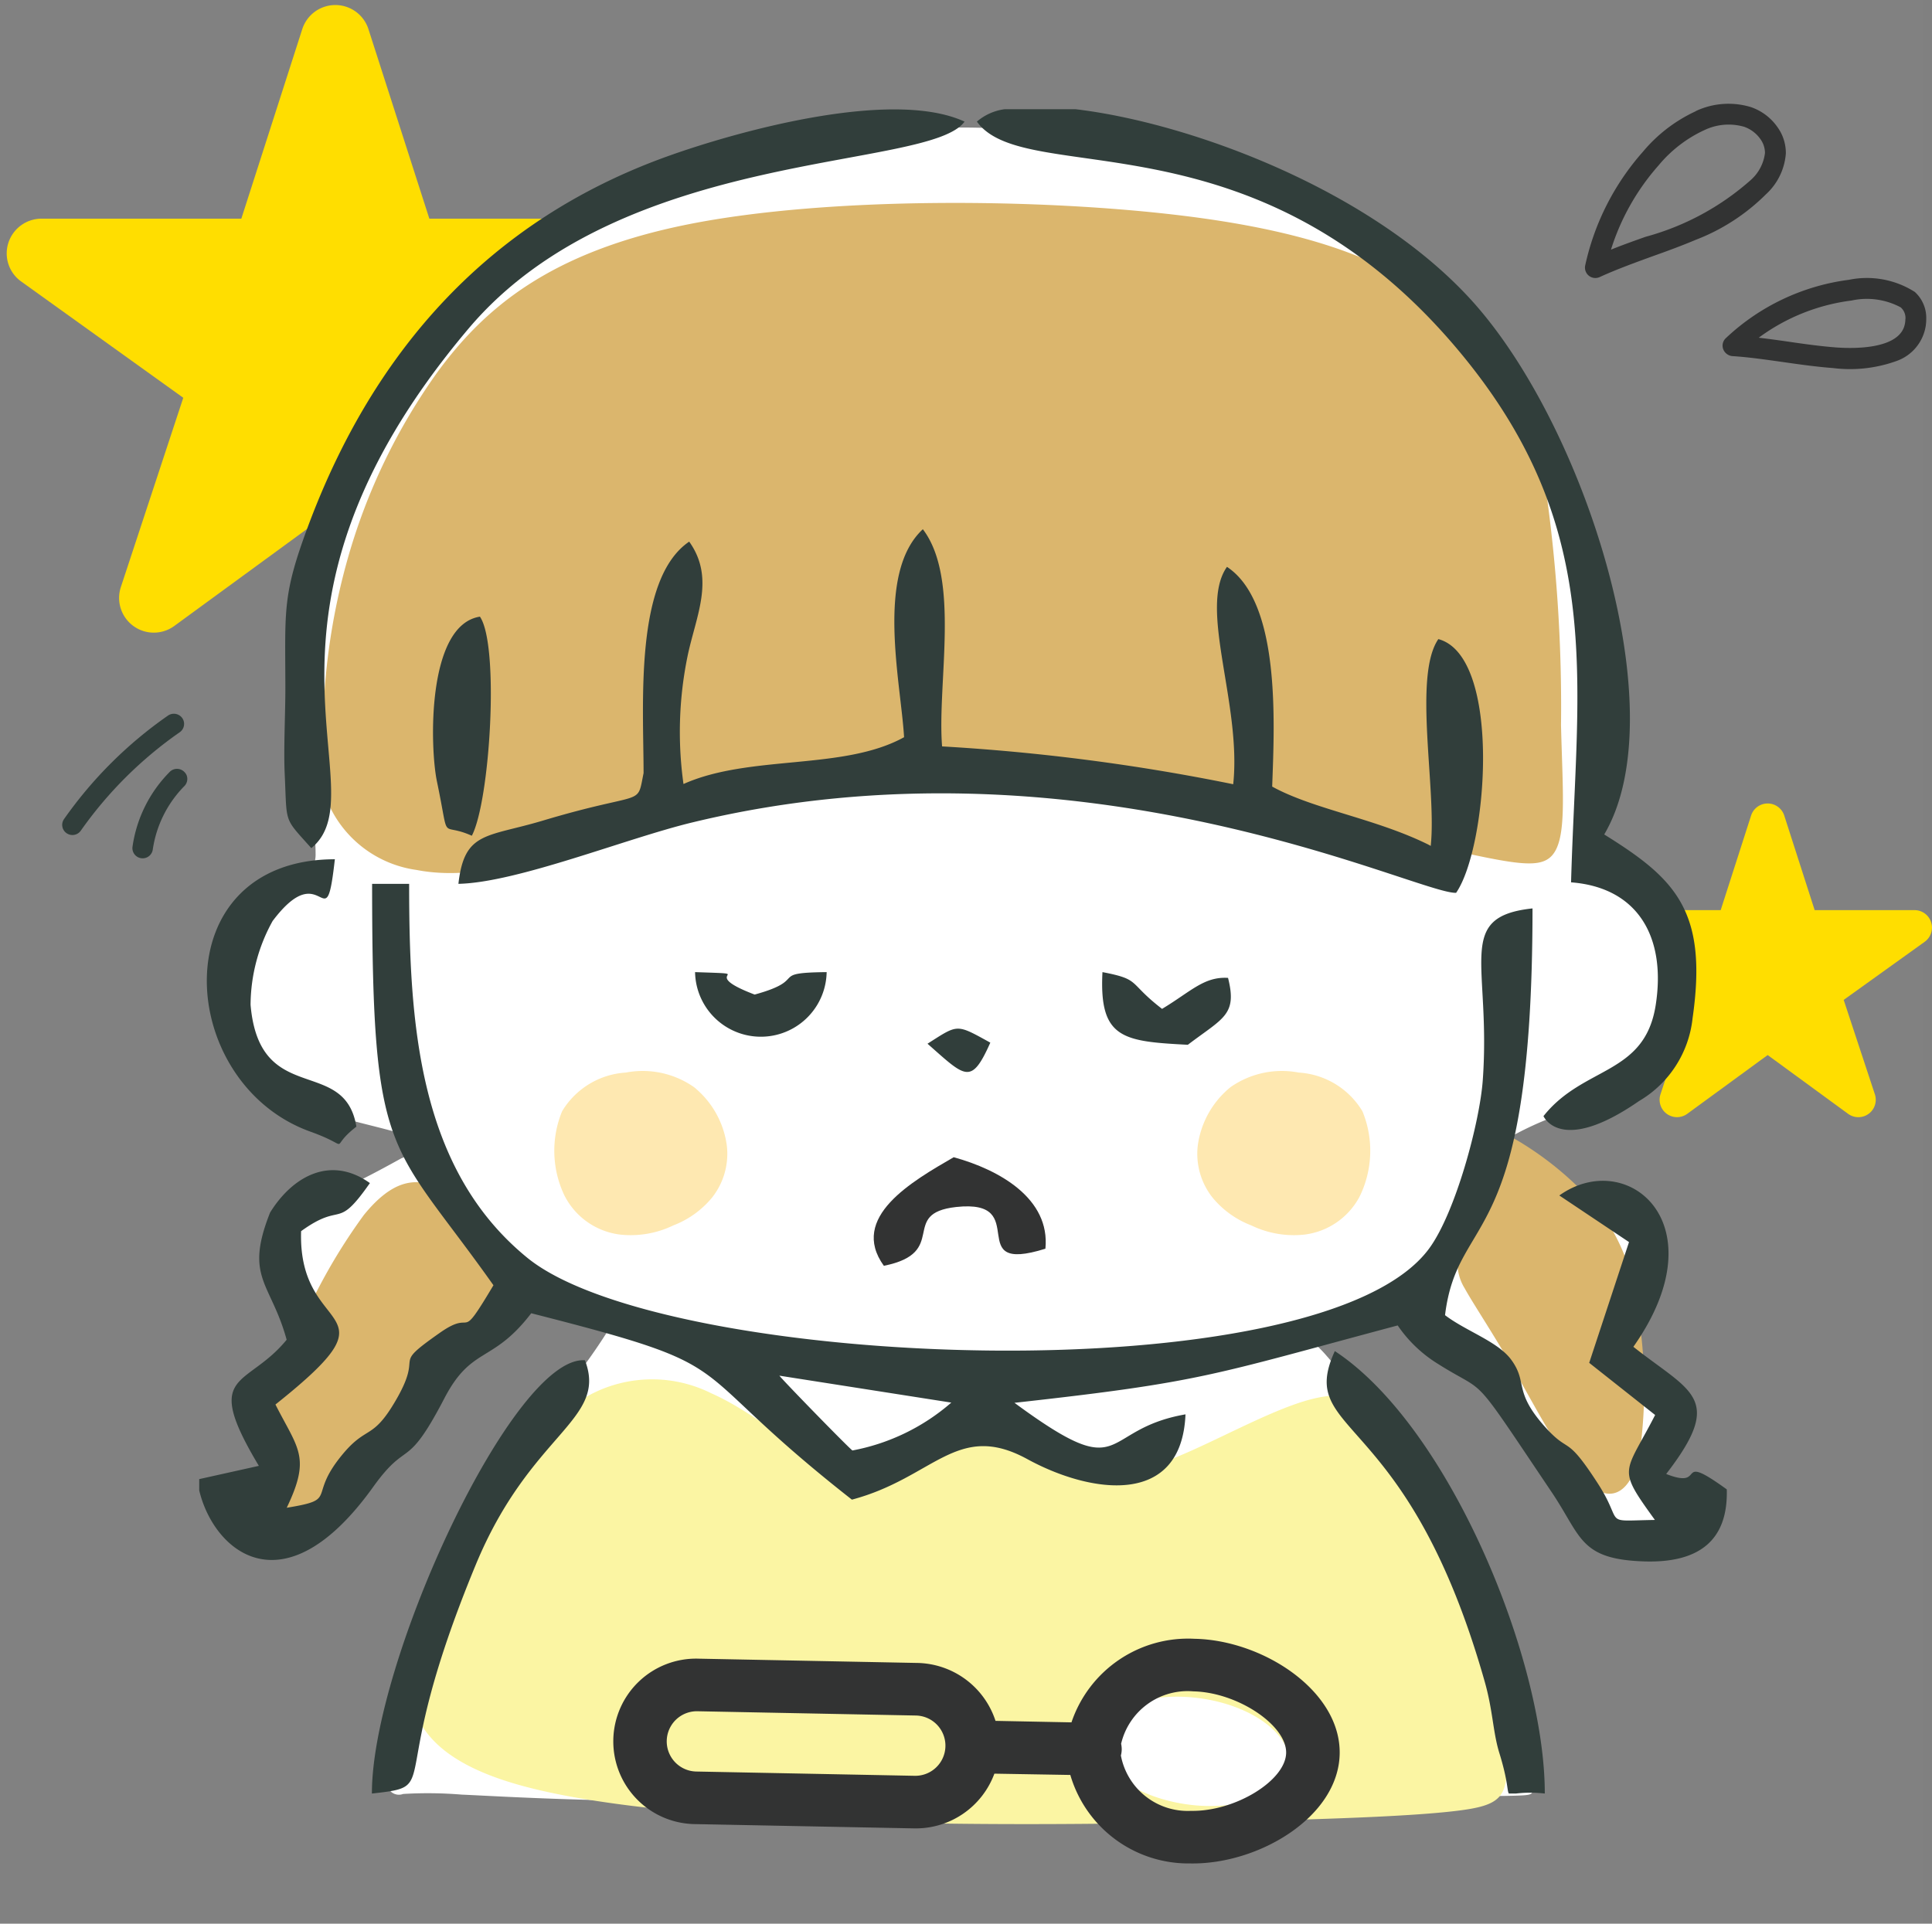 <svg id="deco_trouble13.svg" xmlns="http://www.w3.org/2000/svg" width="90.375" height="90" viewBox="0 0 90.375 90">
  <rect x="0" y="0" width="90.375" height="90" fill="#808080" stroke="none"/>
  <defs>
    <style>
      .cls-1, .cls-4 {
        fill: #fff;
      }

      .cls-1 {
        opacity: 0.01;
      }

      .cls-2 {
        fill: #ffde00;
      }

      .cls-2, .cls-3, .cls-4, .cls-5, .cls-6, .cls-7, .cls-8 {
        fill-rule: evenodd;
      }

      .cls-3 {
        fill: #323333;
      }

      .cls-5 {
        fill: #fbf5a3;
      }

      .cls-6 {
        fill: #dbb66d;
      }

      .cls-7 {
        fill: #fee8b1;
      }

      .cls-8 {
        fill: #313e3b;
      }
    </style>
  </defs>
  <rect id="長方形_1560" data-name="長方形 1560" class="cls-1" width="90" height="90"/>
  <path id="シェイプ_2539" data-name="シェイプ 2539" class="cls-2" d="M644.335,1905.15a0.814,0.814,0,0,0-.774-0.57h-4.675l-1.424-4.43a0.815,0.815,0,0,0-1.548,0l-1.424,4.43h-4.674a0.818,0.818,0,0,0-.475,1.48l3.791,2.72-1.459,4.42a0.814,0.814,0,0,0,1.253.91l3.762-2.75,3.762,2.75a0.814,0.814,0,0,0,1.254-.91l-1.46-4.42,3.791-2.72A0.819,0.819,0,0,0,644.335,1905.15Z" transform="translate(-554 -1862)"/>
  <path id="シェイプ_2539-2" data-name="シェイプ 2539" class="cls-2" d="M584.982,1873.36a1.631,1.631,0,0,0-1.549-1.13h-9.349l-2.847-8.86a1.626,1.626,0,0,0-3.1,0l-2.848,8.86h-9.348a1.631,1.631,0,0,0-1.549,1.13,1.613,1.613,0,0,0,.6,1.81l7.581,5.44-2.918,8.85a1.624,1.624,0,0,0,2.506,1.82l7.525-5.5,7.524,5.5a1.625,1.625,0,0,0,2.507-1.82l-2.919-8.85,7.581-5.44A1.613,1.613,0,0,0,584.982,1873.36Z" transform="translate(-554 -1862)"/>
  <path id="シェイプ_557" data-name="シェイプ 557" class="cls-3" d="M636.608,1871.09a2.874,2.874,0,0,0,.93-1.91,2.063,2.063,0,0,0-.383-1.22h0a2.5,2.5,0,0,0-1.253-.95,3.6,3.6,0,0,0-2.562.18c-0.009.01-.019,0.01-0.029,0.02a7.084,7.084,0,0,0-2.459,1.89,11.805,11.805,0,0,0-2.7,5.32,0.486,0.486,0,0,0,.683.54c0.788-.36,1.642-0.67,2.467-0.97,0.675-.24,1.357-0.49,2.021-0.77A9.439,9.439,0,0,0,636.608,1871.09Zm-7.25,2.59a10.831,10.831,0,0,1,2.225-3.94,6.11,6.11,0,0,1,2.116-1.64c0.008,0,.016-0.01.024-0.01a2.619,2.619,0,0,1,1.86-.16,1.556,1.556,0,0,1,.767.58,1.116,1.116,0,0,1,.212.65,2.018,2.018,0,0,1-.662,1.26,12.236,12.236,0,0,1-4.927,2.66C630.439,1873.27,629.9,1873.46,629.358,1873.68Zm14.2,1.97a4.174,4.174,0,0,0-3.066-.56,10.31,10.31,0,0,0-5.76,2.73,0.476,0.476,0,0,0-.126.51,0.508,0.508,0,0,0,.424.33c0.791,0.05,1.6.17,2.388,0.28,0.761,0.11,1.548.22,2.332,0.28a6.42,6.42,0,0,0,2.964-.33,2.083,2.083,0,0,0,1.369-1.65,2.41,2.41,0,0,0,.023-0.32h0A1.64,1.64,0,0,0,643.562,1875.65Zm-0.428,1.27a1.213,1.213,0,0,1-.014.18c-0.183,1.3-2.562,1.21-3.287,1.15-0.754-.06-1.526-0.17-2.272-0.28-0.424-.06-0.854-0.12-1.288-0.17a9.263,9.263,0,0,1,4.343-1.74,3.357,3.357,0,0,1,2.3.32A0.667,0.667,0,0,1,643.134,1876.92Z" transform="translate(-554 -1862)"/>
  <g id="グループ_16" data-name="グループ 16">
    <path id="parts" class="cls-4" d="M572.491,1944.11c0.294-1.27.866-3.54,1.568-5.71a31.049,31.049,0,0,1,2.652-6.18,44.8,44.8,0,0,1,3.609-5.05,27,27,0,0,0,2.153-2.97c0.287-.54.084-0.6-0.708-0.92a23.6,23.6,0,0,0-2.934-1.09c-0.759-.18-0.9.08-1.035,0.44a7.07,7.07,0,0,1-.493,1.17,2.294,2.294,0,0,1-1.013.79c-0.527.26-1.3,0.59-1.692,0.76s-0.388.17-.442,0.39a10.2,10.2,0,0,1-.362,1.19,6.472,6.472,0,0,1-.874,1.65,5.819,5.819,0,0,1-1.183,1.11c-0.324.24-.5,0.34-0.667,0.46a1.91,1.91,0,0,0-.564.65c-0.235.39-.546,1.04-0.849,1.52a3.01,3.01,0,0,1-.979,1.04,3.087,3.087,0,0,1-1.306.4,2.508,2.508,0,0,1-1.406-.26,5.028,5.028,0,0,1-1.368-1.06c-0.3-.35-0.357-0.61-0.043-0.69a9.519,9.519,0,0,1,1.433-.02,0.8,0.8,0,0,0,.782-0.38,1.632,1.632,0,0,0,.228-0.89,2.344,2.344,0,0,0-.32-0.92,4.277,4.277,0,0,1-.481-1.24,2.722,2.722,0,0,1,.1-1.27,1.017,1.017,0,0,1,.538-0.59c0.277-.17.679-0.39,1.02-0.62a2.009,2.009,0,0,0,.742-0.73,1.269,1.269,0,0,0-.086-1.02c-0.174-.44-0.488-0.98-0.743-1.64a6.935,6.935,0,0,1-.478-2.06,2.125,2.125,0,0,1,1.434-2.27c0.447-.2.977-0.35,1.734-0.7s1.74-.89,2.318-1.21a1.871,1.871,0,0,0,.808-0.58c0.055-.14-0.008-0.3-0.65-0.52s-1.865-.49-2.716-0.73a10.642,10.642,0,0,1-1.8-.67,6.134,6.134,0,0,1-1.47-.95,8.133,8.133,0,0,1-1.527-1.83,4.267,4.267,0,0,1-.565-1.86,4.551,4.551,0,0,1,.241-1.98,10.8,10.8,0,0,1,1.217-2.35,5.585,5.585,0,0,1,1.276-1.42c0.36-.25.633-0.27,0.829-0.44a1.266,1.266,0,0,0,.344-0.87,10.153,10.153,0,0,0-.141-1.68c-0.1-.83-0.233-2.04-0.4-3.36a22.651,22.651,0,0,1-.279-4.47,21.277,21.277,0,0,1,1.04-5.27,19.514,19.514,0,0,1,2.07-4.11c0.883-1.44,1.994-3.22,3.12-4.82a19.774,19.774,0,0,1,3.932-4.32,27.1,27.1,0,0,1,5.93-3.43,28.222,28.222,0,0,1,5.829-1.78,42.5,42.5,0,0,1,4.686-.56c1.318-.1,2.368-0.18,3.459-0.21s2.227-.01,3.54.07a41.84,41.84,0,0,1,4.345.51,47.279,47.279,0,0,1,4.753,1.08,20.914,20.914,0,0,1,5.025,1.97,33.694,33.694,0,0,1,5.1,3.84,23.453,23.453,0,0,1,3.691,3.95,22.784,22.784,0,0,1,2.547,4.64,34.593,34.593,0,0,1,1.26,4.18,21.257,21.257,0,0,1,.92,4.52,28.256,28.256,0,0,1-.42,5.2c-0.231,1.65-.415,3.1-0.507,3.82s-0.092.72,0.322,0.83a14.112,14.112,0,0,1,2,.65,2.861,2.861,0,0,1,1.758,1.6,7.619,7.619,0,0,1,.111,3.1,10.5,10.5,0,0,1-.534,2.52,4.707,4.707,0,0,1-1.219,1.91,6.39,6.39,0,0,1-1.85,1.01c-0.6.24-1.089,0.45-1.784,0.73a15.088,15.088,0,0,0-2.194.96,1.992,1.992,0,0,0-.982,1.07c-0.06.29,0.136,0.45,0.726,0.66s1.576,0.44,2.392.7a20.737,20.737,0,0,1,1.974.74,8.228,8.228,0,0,1,1.172.57,1.524,1.524,0,0,1,.649.83,3.947,3.947,0,0,1,.145,1.58,5.623,5.623,0,0,1-.481,1.7c-0.243.56-.549,1.09-0.724,1.52a1.517,1.517,0,0,0-.128,1.03,1.427,1.427,0,0,0,.641.68c0.336,0.22.788,0.48,1.1,0.66a1.558,1.558,0,0,1,.608.54,1.447,1.447,0,0,1,.171,1.02,9.623,9.623,0,0,1-.549,1.59,4.8,4.8,0,0,0-.347,1.28,0.548,0.548,0,0,0,.4.61c0.318,0.14.856,0.26,1.387,0.45a2.109,2.109,0,0,1,1.111.63,1.081,1.081,0,0,1-.83.54,5.854,5.854,0,0,1-1.675.56,4.6,4.6,0,0,1-1.968-.26,2.607,2.607,0,0,1-1.191-.83,3.2,3.2,0,0,1-.48-0.98,3.275,3.275,0,0,0-.446-0.96,9.043,9.043,0,0,0-1.031-.94,11.452,11.452,0,0,1-1.464-1.49,3.911,3.911,0,0,1-.673-1.34,5.9,5.9,0,0,0-.407-1.14,1.431,1.431,0,0,0-.776-0.57c-0.389-.17-0.943-0.38-1.358-0.59a1.925,1.925,0,0,1-.9-0.73,4.343,4.343,0,0,1-.445-1.15c-0.092-.35-0.133-0.58-0.153-0.69s-0.021-.11-0.7.17-2.027.87-2.923,1.22-1.335.48-1.572,0.55-0.269.08-.116,0.2a5.46,5.46,0,0,1,1.041.95c0.552,0.62,1.317,1.65,2.06,2.66s1.464,2.03,2.14,3.12a29.588,29.588,0,0,1,2.006,3.83,54.309,54.309,0,0,1,2,5.31c0.545,1.74.875,3.23,1.119,4.15s0.4,1.25.237,1.39-0.644.1-7.481,0.17-20.028.26-28.451,0.24-12.074-.27-14.105-0.36a19.237,19.237,0,0,0-2.74-.03,0.558,0.558,0,0,1-.582-0.12c-0.09-.14-0.077-0.43.216-1.7h0Z" transform="translate(-554 -1862)"/>
    <path id="parts-2" data-name="parts" class="cls-5" d="M611.888,1947.21c-5.023.12-11.8,0.22-18.14,0s-12.246-.73-15.768-1.79-4.662-2.66-4.842-4.54,0.6-4.03,2.135-6.6,3.839-5.55,6.034-6.86a6.2,6.2,0,0,1,5.957-.24c1.671,0.74,2.918,1.87,4.413,2.57a7.317,7.317,0,0,0,4.9.54c1.67-.42,3.272-1.54,4.413-1.55s1.823,1.09,2.85,1.7a5,5,0,0,0,4.26.08c1.859-.62,4.2-1.97,6.191-2.72s3.623-.89,5.153,1.08,2.958,6.06,3.851,9.25a24.554,24.554,0,0,1,1.188,6.78c-0.064,1.3-.553,1.6-2.431,1.82s-5.147.36-10.169,0.48h0Z" transform="translate(-554 -1862)"/>
    <path id="parts-3" data-name="parts" class="cls-6" d="M619.212,1901.18c-5.2-1.14-14.061-2.91-21.249-2.8s-12.7,2.11-16.563,3.25-6.063,1.43-7.917,1.07a5.309,5.309,0,0,1-4.016-2.88c-0.658-1.51-.471-3.5-0.29-5.42a30.734,30.734,0,0,1,1.093-6.28,28.135,28.135,0,0,1,4.2-8.72c2.169-2.95,5.214-5.61,11.748-6.91s16.559-1.22,23.261-.38,10.083,2.45,12.451,4.57a13.873,13.873,0,0,1,4.383,8.22,72.594,72.594,0,0,1,.708,11.03c0.08,3.2.276,5.27-.4,6.07s-2.213.31-7.412-.82h0Z" transform="translate(-554 -1862)"/>
    <path id="parts-4" data-name="parts" class="cls-6" d="M574.443,1917.52c-1.059-.43-2.1-0.3-3.42,1.32a26.658,26.658,0,0,0-3.808,7.42c-0.889,2.69-1.069,4.96-.615,6s1.542,0.84,3.263-.65a59.242,59.242,0,0,0,5.5-5.96c1.428-1.72,1.929-2.37,2.157-3.14a3.2,3.2,0,0,0-.38-2.62,6.116,6.116,0,0,0-2.7-2.37h0Z" transform="translate(-554 -1862)"/>
    <path id="parts-5" data-name="parts" class="cls-6" d="M625.251,1915.52a15.1,15.1,0,0,1,3.345,2.83,8.991,8.991,0,0,1,1.957,4.62,22.039,22.039,0,0,1,.145,7.03c-0.384,1.81-1.3,2.37-2.395,1.44s-2.35-3.38-3.423-5.25-1.961-3.18-2.367-3.92a2.218,2.218,0,0,1-.252-1.76c0.079-.85.162-2.38,0.292-3.49s0.307-1.78.7-2.03,1.007-.09,2,0.53h0Z" transform="translate(-554 -1862)"/>
    <path id="parts-6" data-name="parts" class="cls-7" d="M580.427,1917.98a4.859,4.859,0,0,1-.133-3.99,3.746,3.746,0,0,1,2.978-1.81,4.188,4.188,0,0,1,3.191.68A4.249,4.249,0,0,1,588,1915.6a3.3,3.3,0,0,1-.693,2.43,4.364,4.364,0,0,1-1.811,1.3,4.576,4.576,0,0,1-2.484.43,3.377,3.377,0,0,1-2.583-1.78h0Z" transform="translate(-554 -1862)"/>
    <path id="parts-7" data-name="parts" class="cls-7" d="M617.6,1917.98a4.855,4.855,0,0,0,.132-3.99,3.744,3.744,0,0,0-2.977-1.81,4.188,4.188,0,0,0-3.191.68,4.244,4.244,0,0,0-1.535,2.74,3.3,3.3,0,0,0,.692,2.43,4.367,4.367,0,0,0,1.812,1.3,4.572,4.572,0,0,0,2.483.43,3.379,3.379,0,0,0,2.584-1.78h0Z" transform="translate(-554 -1862)"/>
    <path id="parts-8" data-name="parts" class="cls-8" d="M634.775,1931.68c0.068,2.42-1.335,3.45-3.863,3.37-3.037-.1-2.925-1.16-4.335-3.25-3.987-5.93-2.853-4.41-5.452-6.08a6.224,6.224,0,0,1-1.744-1.71c-8.76,2.34-9.089,2.64-17.926,3.62,5.336,3.93,3.866,1.26,8,.54-0.18,4.37-4.456,3.7-7.388,2.1-3.3-1.81-4.374.87-8.217,1.89-8.35-6.55-4.6-6.07-15-8.72-1.814,2.37-2.783,1.52-4.063,3.98-1.817,3.49-1.679,1.84-3.341,4.16-4.2,5.85-7.456,2.97-8.126.15v-0.53l2.789-.62c-2.683-4.48-.581-3.6,1.3-5.9-0.735-2.69-1.99-2.89-.775-5.95,1.025-1.66,2.8-2.71,4.669-1.38-1.594,2.28-1.241.82-3.218,2.25-0.158,5.09,4.809,3.33-1.2,8.11,1.06,2.09,1.668,2.45.528,4.83,2.45-.4.963-0.47,2.555-2.43,1.2-1.48,1.436-.67,2.567-2.63,1.334-2.31-.332-1.46,2.048-3.13,1.679-1.18.806,0.62,2.5-2.22-4.856-6.86-5.676-5.7-5.676-18.78h1.732c0,6.44.4,13.32,5.534,17.5,6.458,5.25,37.15,6.46,42.188-.45,1.229-1.68,2.359-5.89,2.5-7.86,0.394-5.46-1.326-7.65,2.327-8.04,0,16.21-3.483,14.06-4.092,19.03,0.983,0.75,2.474,1.23,3.1,2.09,0.781,1.07.087,1.44,1.527,3.08,1.234,1.4.971,0.31,2.512,2.69,1.284,1.98.129,1.76,2.678,1.72-1.8-2.49-1.429-2.1.011-4.91l-3.084-2.44,1.862-5.65-3.26-2.18c3.167-2.26,7.526,1.31,3.464,7.08,2.687,2.13,4.3,2.37,1.535,5.95C633.9,1931.73,632.26,1929.86,634.775,1931.68Zm-44.317-5.32c0.153,0.21,3.143,3.28,3.415,3.5a9.782,9.782,0,0,0,4.627-2.24Zm40.216-12.85c-3.684,2.55-4.456.72-4.475,0.71,1.866-2.36,4.731-1.9,5.25-5.19,0.5-3.18-.825-5.51-3.958-5.75,0.267-9.59,1.7-16.7-5.433-25.08-9.469-11.11-20.1-7.36-22.361-10.51a2.475,2.475,0,0,1,1.295-.58h3.323c5.393,0.64,13.938,3.8,18.627,9.06,5.27,5.92,9.452,19.19,6.1,24.87,3.312,2.06,4.858,3.55,4.134,8.59A5.121,5.121,0,0,1,630.674,1913.51Zm-56.235-14.95c-0.33-1.57-.488-7.32,2.011-7.71,0.919,1.34.476,8.62-.379,10.25C574.524,1900.41,575.069,1901.57,574.439,1898.56Zm35.125,12.32c-3.032-.16-4.156-0.28-3.993-3.4,1.821,0.35,1.165.47,2.788,1.72,1.347-.81,1.963-1.52,3.086-1.45C611.883,1909.49,611.221,1909.62,609.564,1910.88Zm-12.177-.05c1.447-.92,1.325-0.94,2.938-0.05C599.427,1912.79,599.168,1912.4,597.387,1910.83Zm-21.943-7.48c0.277-2.47,1.318-2.17,3.956-2.96,4.811-1.44,4.379-.61,4.705-2.22,0-3.22-.443-9.08,2.134-10.83,1.239,1.73.3,3.51-.083,5.39a17.594,17.594,0,0,0-.184,5.95c3.107-1.39,7.48-.62,10.319-2.19-0.15-2.56-1.346-7.67.878-9.73,1.769,2.32.663,7.2,0.9,10.16a95.732,95.732,0,0,1,13.618,1.77c0.4-3.75-1.643-8.25-.292-10.17,2.51,1.66,2.224,7.26,2.115,10.28,1.958,1.08,4.912,1.5,7.417,2.77,0.282-2.64-.837-7.93.356-9.67,2.982,0.8,2.316,9.72.831,11.87-1.787.07-17.446-7.71-35.7-3.3C583.323,1901.21,578.208,1903.29,575.444,1903.35Zm13.858,5.18c2.582-.71.582-1.02,3.367-1.05a3.078,3.078,0,0,1-6.155,0C589.69,1907.59,586.436,1907.44,589.3,1908.53Zm-20.739-6.85c-1.311-1.47-1.133-1.09-1.245-3.47-0.056-1.21.033-2.8,0.031-4.07-0.009-3.66-.14-4.3,1.076-7.56,3.057-8.18,8.443-14.25,16.751-17.25,3.331-1.2,10.558-3.2,13.944-1.64-1.662,2.31-16.007,1.16-23.2,9.68C564.468,1890.92,571.831,1899.01,568.563,1901.68Zm-1.8,3.39a8.173,8.173,0,0,0-1.042,3.94c0.415,4.81,4.4,2.36,4.95,5.7-1.41,1.09-.046.99-2.161,0.23-6.348-2.29-6.925-12.73,1.154-12.74C569.214,1906.2,569.15,1901.92,566.767,1905.07Zm14.6,20.57c1.081,2.83-2.545,3.36-5.114,9.58-4.335,10.49-1.429,10.31-4.852,10.69C571.389,1939.73,578.021,1925.39,581.367,1925.64Zm44.895,20.27a5.673,5.673,0,0,0-1.349,0h-0.326c-0.09-.11-0.026-0.54-0.451-1.91-0.3-.98-0.294-1.97-0.684-3.34-3.644-12.84-8.842-11.45-7.007-15.45C621.791,1928.73,626.273,1939.66,626.262,1945.91Z" transform="translate(-554 -1862)"/>
    <path id="parts-9" data-name="parts" class="cls-3" d="M595.345,1921.22c-1.636-2.27,1.335-3.96,3.267-5.08,2.146,0.59,4.523,1.94,4.29,4.28-3.928,1.23-.561-2.35-4.183-1.95C596.041,1918.77,598.428,1920.6,595.345,1921.22Zm-14.009-9.05" transform="translate(-554 -1862)"/>
    <path id="シェイプ_563" data-name="シェイプ 563" class="cls-8" d="M562.536,1895.61a0.553,0.553,0,0,1,.053.11,0.478,0.478,0,0,1-.2.55,18.779,18.779,0,0,0-4.608,4.59,0.478,0.478,0,0,1-.667.12,0.471,0.471,0,0,1-.118-0.66,19.632,19.632,0,0,1,4.874-4.85A0.483,0.483,0,0,1,562.536,1895.61Zm-0.574,2.48a0.482,0.482,0,0,1,.676.04,0.447,0.447,0,0,1,.1.16,0.482,0.482,0,0,1-.137.51,5.325,5.325,0,0,0-1.455,2.95,0.479,0.479,0,0,1-.951-0.11A6.21,6.21,0,0,1,561.962,1898.09Z" transform="translate(-554 -1862)"/>
  </g>
  <g id="グループ_23" data-name="グループ 23">
    <path id="楕円形_574" data-name="楕円形 574" class="cls-4" d="M614.284,1944.58c-0.2,1.37-2.352,2.19-4.811,1.83s-4.294-1.75-4.1-3.12,2.352-2.18,4.812-1.83S614.482,1943.22,614.284,1944.58Z" transform="translate(-554 -1862)"/>
    <path id="シェイプ_573" data-name="シェイプ 573" class="cls-3" d="M600.515,1944.98l3.552,0.06a5.757,5.757,0,0,0,5.6,4.14c3.187,0.06,6.937-2.16,7-5.12s-3.6-5.33-6.789-5.39a5.756,5.756,0,0,0-5.757,3.91l-3.553-.07a3.925,3.925,0,0,0-3.672-2.71l-10.216-.2a3.871,3.871,0,1,0-.152,7.74l10.216,0.2A3.921,3.921,0,0,0,600.515,1944.98Zm9.309-3.85c2.053,0.04,4.365,1.58,4.339,2.88s-2.4,2.75-4.448,2.71a3.18,3.18,0,0,1-3.282-2.59,1.172,1.172,0,0,0,.039-0.27,1.33,1.33,0,0,0-.028-0.28A3.192,3.192,0,0,1,609.824,1941.13Zm-23.253,3.75a1.41,1.41,0,1,1,.056-2.82l10.216,0.2a1.41,1.41,0,1,1-.056,2.82Z" transform="translate(-554 -1862)"/>
  </g>
</svg>

